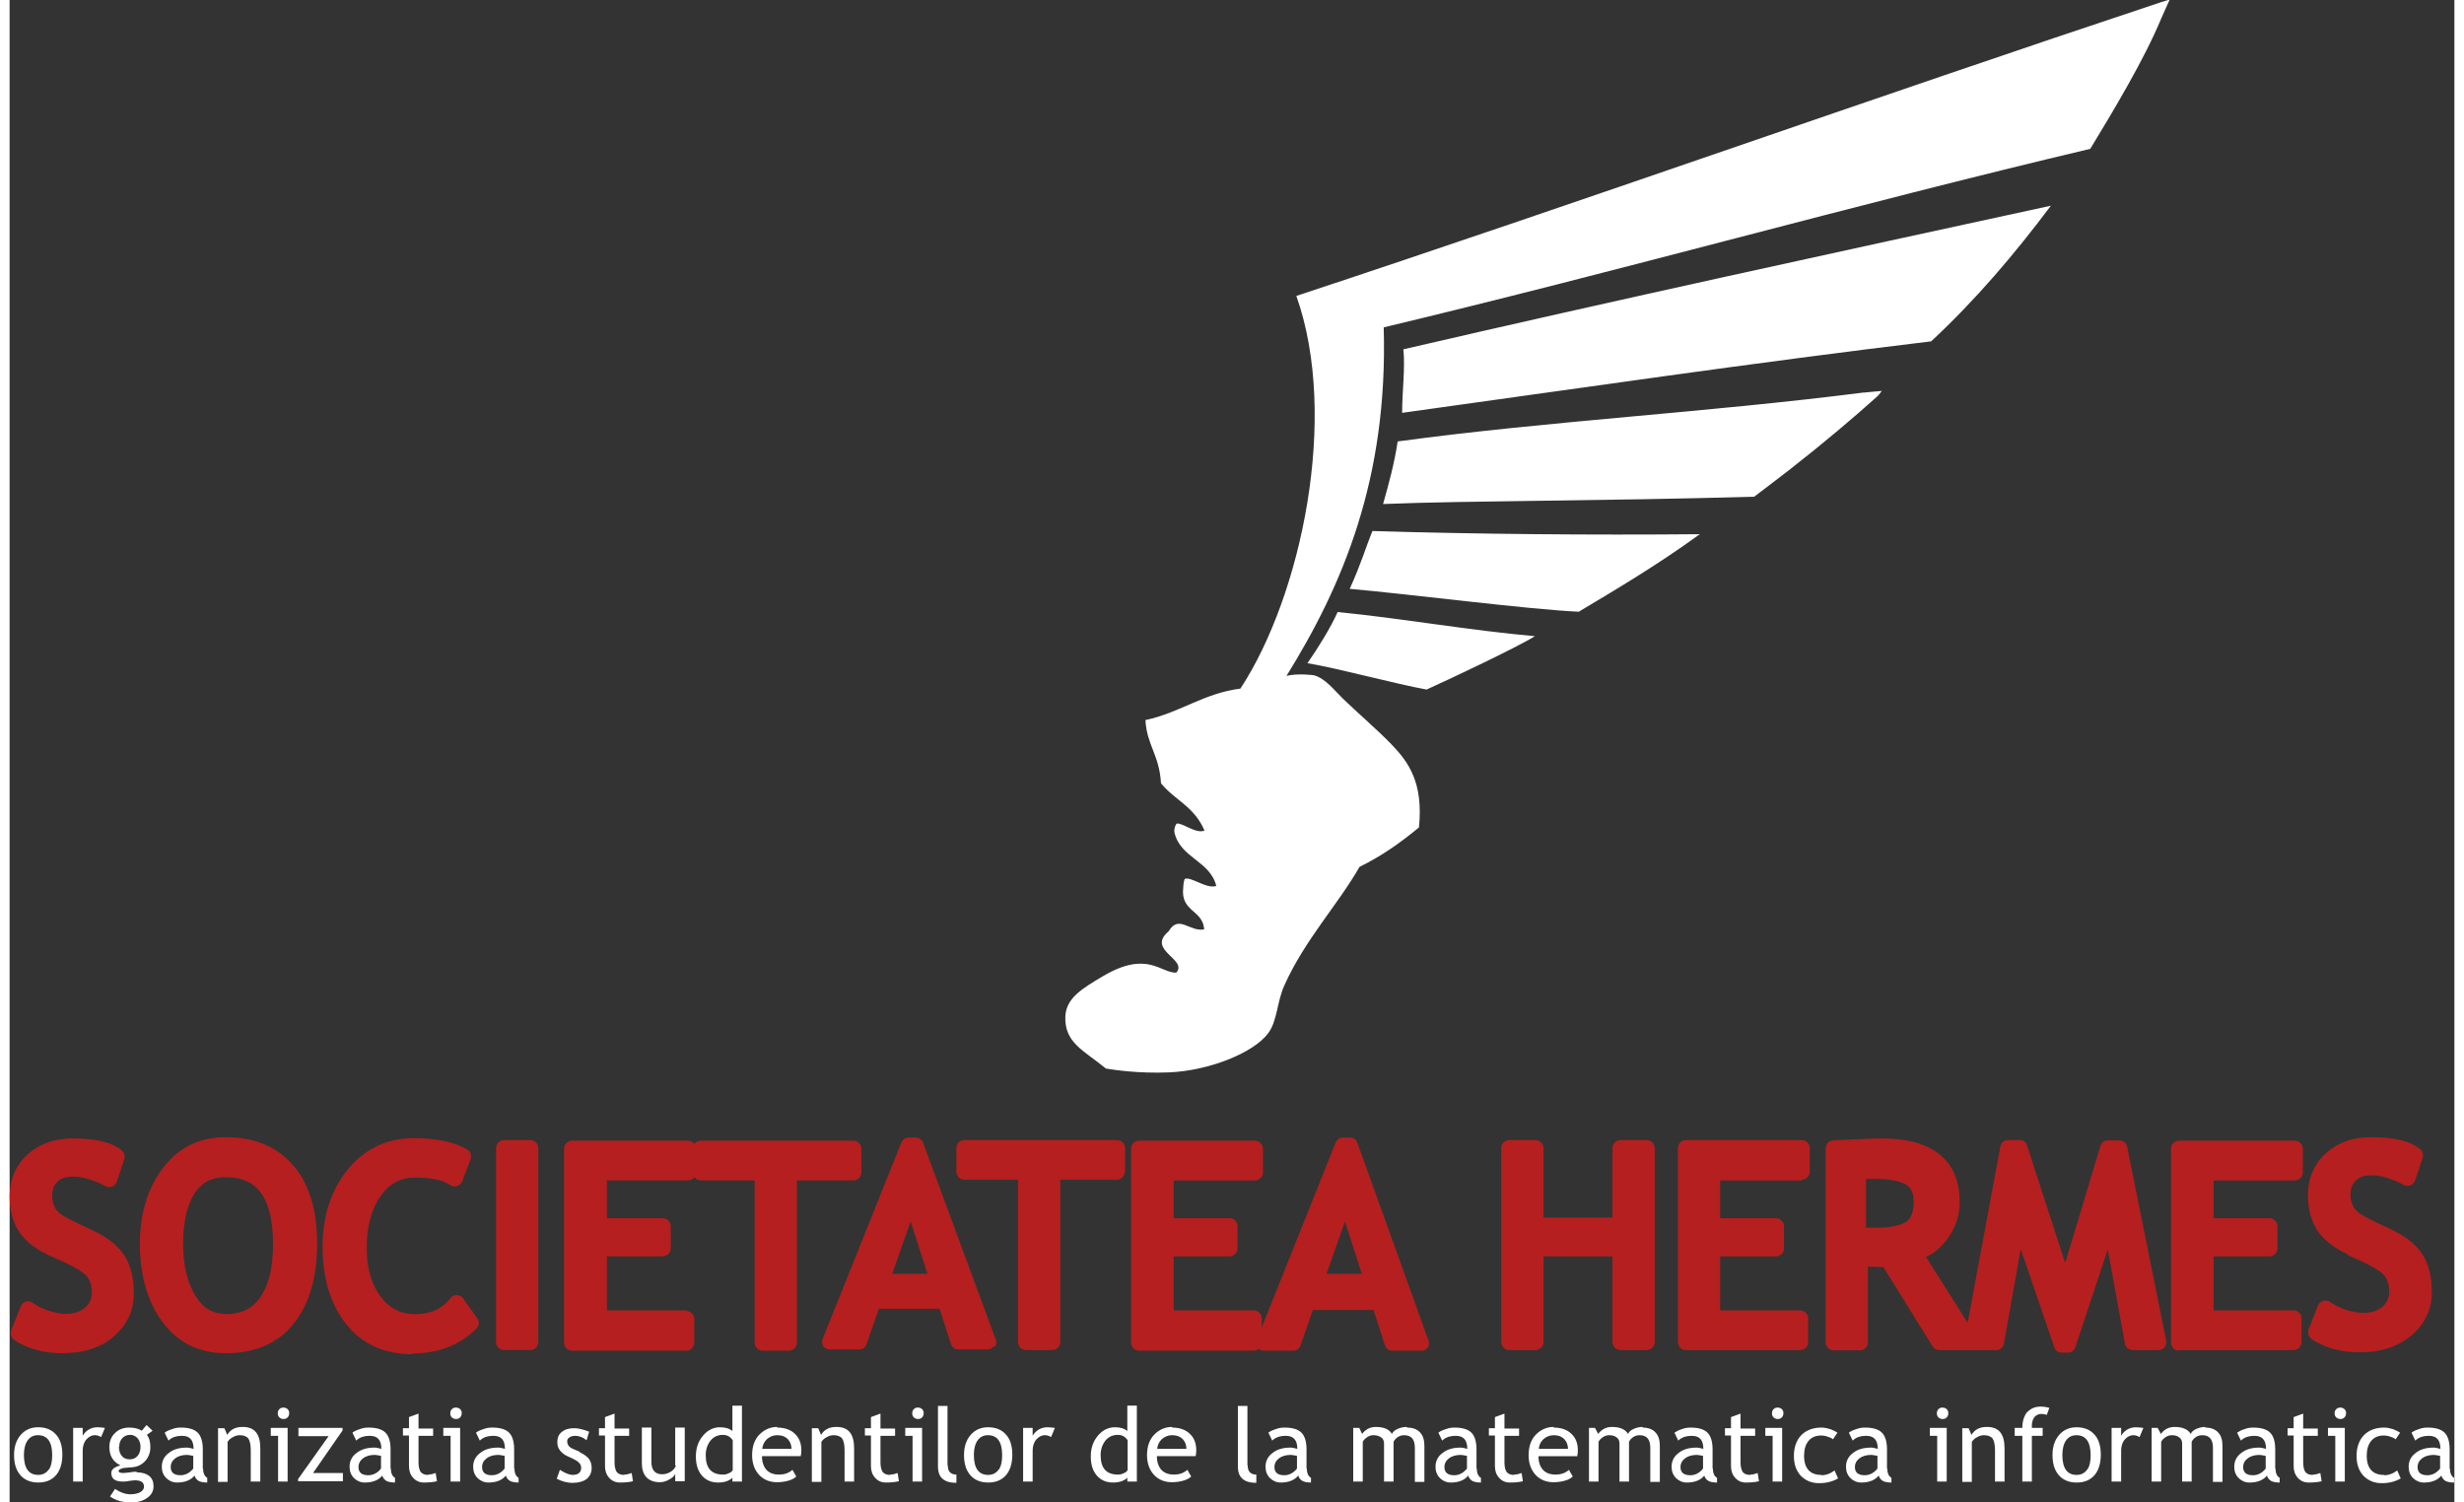 <svg xmlns="http://www.w3.org/2000/svg" version="1.1" width="164" height="100" viewBox="0 0 7695 4729">
	<rect x="0" y="0" width="7695" height="4729" fill="#333333" stroke="none"/>
	<path id="logo" fill="#FFF" d="m3451 3363.476c25 4 100 16 199 12 122-5 265-60 312-124 28-38 27-98 50-149 63-142 169-255 237-374 70-34 130-77 187-124 14-141-32-205-88-263-49-50-109-101-151-142-26-25-56-65-92-74 0 0-50-7-86 2 177-285 320-621 306-1097 749-179 1473-384 2224-562 72-119 170-281 224-412 2-5 26-58 26-58l-26 8C5867 307.476 4940 637.476 4050 931.476c135 380 16 943-176 1236-117 15-190 76-299 99 4 78 44 110 49 199 44 54 104 72 137 149-28 11-70-26-88-22 0 0-8 10-7 26 17 82 112 90 132 170-30 11-79-30-99-22-2 1-5 19-5 28-9 76 62 69 66 131-47 8-80-48-112 6-71 60 62 88 24 130-49 2-91-72-232 12-62 37-114 67-117 125-4 83 58 108 124 162M6425 647.476c-677 147-1369 297-2038 452 6 59-4 133-4 200 548-76 1107-158 1665-225 140-130 263-275 377-427m-532 583c-39 3-59 6-57 5-502 64-987 89-1467 154-10 67-28 134-46 197 280-11 674-9 1168-23 0 0 77-58 114-87 107-84 196-159 276-231l12-15zm-1603 440c-23 56-36 104-72 183 184 16 563 65 721 72 112-67 243-144 381-244-345 3-699 0-1030-10m-110 255c-23 51-61 112-95 161 96 16 276 65 375 83 71-32 285-133 341-168-206-18-417-56-621-76"/>

	<path id="logotype" fill="#b51f1f" d="m328 4206.476c42-36 63-82 63-135 0-46-9-86-28-117-19-31-52-58-98-80l-49-23c-39-19-54-28-59-33-7-6-13-13-17-23-4-9-6-20-6-32 0-18 5-33 17-44 11-11 27-16 49-16 16 0 35 3 55 10 25 8 37 15 44 19 6 4 14 5 22 3 7-2 13-8 16-15l24-72c3-9 0-20-7-27-31-26-82-38-157-38-56 0-104 17-141 51-37 34-56 79-56 131 0 42 9 78 28 109 19 30 52 57 98 78l49 22c51 24 67 40 72 48 8 13 12 28 12 44 0 20-6 36-21 49-15 13-35 20-61 20-15 0-33-3-54-10-20-6-37-15-51-25-6-4-14-6-21-3-7 2-13 7-16 14l-30 76c-4 10 0 23 9 30 42 28 93 42 152 42 67 0 122-18 164-54m349-70c-41 0-72-19-95-58-25-42-38-97-38-162 0-67 12-121 36-159 22-34 54-51 97-51 64 0 150 21 150 211 0 72-13 128-40 167-25 36-61 53-109 53m214-466c-49-60-122-91-214-91-83 0-150 33-199 99-47 63-71 143-71 236 0 98 23 181 70 245 48 66 115 100 201 100 92 0 164-31 214-94 48-61 73-145 73-251 0-103-24-185-73-244m371 590c82 0 151-26 204-79 8-8 9-22 2-32l-45-63c-4-6-12-10-19-10-8 0-15 3-20 9-26 34-62 51-112 51-44 0-80-18-108-55-29-38-44-90-44-153 0-67 14-122 44-164 27-39 63-58 108-58 51 0 89 8 111 24 6 4 14 5 21 3 7-2 13-7 16-14l27-71c4-11 0-24-10-30-41-24-98-36-168-36-85 0-155 33-209 99-52 64-79 146-79 243 0 99 25 181 74 243 50 63 120 95 208 95m372-674-83 0c-13 0-25 11-25 25l0 611c0 13 11 25 25 25l83 0c13 0 25-11 25-25l0-611c0-13-11-25-25-25m493 536-252 0 0-170 176 0c13 0 25-11 25-25l0-70c0-13-11-25-25-25l-176 0 0-119 256 0c8 0 15-4 20-10 4 6 11 10 20 10l169 0 0 511c0 13 11 25 25 25l83 0c13 0 25-11 25-25l0-511 178 0c13 0 25-11 25-25l0-75c0-13-11-25-25-25l-481 0c-8 0-15 4-20 10-4-6-11-10-20-10l-365 0c-13 0-25 11-25 25l0 611c0 13 11 25 25 25l360 0c13 0 25-11 25-25l0-75c0-13-11-25-25-25m759-117-111 0 58-165 53 165zm213 229c4-6 5-15 2-22l-229-620c-3-9-12-16-23-16l-22 0c-10 0-19 6-23 15l-248 619c-3 7-2 16 2 23 4 6 12 10 20 10l93 0c10 0 20-6 23-16l39-112 191 0 36 111c3 10 12 17 23 17l92 0c8 0 15-4 20-10m413-549 0-75c0-13-11-25-25-25l-481 0c-13 0-25 11-25 25l0 75c0 13 11 25 25 25l169 0 0 511c0 13 11 25 25 25l83 0c13 0 25-11 25-25l0-511 178 0c13 0 25-11 25-25m746 321-111 0 58-165 53 165zm-14-413c-3-9-12-16-23-16l-22 0c-10 0-19 6-23 15l-233 583 0-29c0-13-11-25-25-25l-252 0 0-170 176 0c13 0 25-11 25-25l0-70c0-13-11-25-25-25l-176 0 0-119 256 0c13 0 25-11 25-25l0-75c0-13-11-25-25-25l-365 0c-13 0-25 11-25 25l0 611c0 13 11 25 25 25l360 0c6 0 12-2 16-6 4 4 10 6 16 6l93 0c10 0 20-6 23-16l39-112 191 0 36 111c3 10 12 17 23 17l92 0c8 0 15-4 20-10 4-6 5-15 2-22l-224-623zm828 653 83 0c13 0 25-11 25-25l0-611c0-13-11-25-25-25l-83 0c-13 0-25 11-25 25l0 219-217 0 0-219c0-13-11-25-25-25l-83 0c-13 0-25 11-25 25l0 611c0 13 11 25 25 25l83 0c13 0 25-11 25-25l0-270 217 0 0 270c0 13 11 25 25 25m571-536c13 0 25-11 25-25l0-75c0-13-11-25-25-25l-365 0c-13 0-25 11-25 25l0 611c0 13 11 25 25 25l360 0c13 0 25-11 25-25l0-75c0-13-11-25-25-25l-252 0 0-170 176 0c13 0 25-11 25-25l0-70c0-13-11-25-25-25l-176 0 0-119 256 0zm202-2c13-1 20-1 24-1 59 0 88 10 102 18 10 6 24 19 24 52 0 32-7 54-23 65-12 8-39 19-94 19-10 0-22 0-33-1l0-153zm842 538 79 0c7 0 14-3 19-9 4-5 6-13 5-20l-123-611c-2-11-12-20-24-20l-37 0c-11 0-20 7-23 17l-111 369-120-370c-3-10-12-17-23-17l-37 0c-12 0-22 8-24 20l-103 555-131-207c24-11 47-30 66-55 26-35 40-75 40-118 0-91-42-200-245-200-18 0-48 1-89 3-52 2-62 3-63 3-13 0-25 11-25 25l0 611c0 13 11 25 25 25l83 0c13 0 25-11 25-25l0-239c19 1 36 1 49 2l155 250c4 7 12 11 21 11l95 0c0 0 1 0 2 0 1 0 2 0 3 0l79 0c12 0 22-8 24-20l53-298 106 310c3 10 12 16 23 16l20 0c10 0 20-6 23-17l102-308 54 297c2 11 12 20 24 20m147 0 360 0c13 0 25-11 25-25l0-75c0-13-11-25-25-25l-252 0 0-170 176 0c13 0 25-11 25-25l0-70c0-13-11-25-25-25l-176 0 0-119 256 0c13 0 25-11 25-25l0-75c0-13-11-25-25-25l-365 0c-13 0-25 11-25 25l0 611c0 13 11 25 25 25m529-302 49 22c51 24 67 40 72 48 8 13 12 28 12 44 0 20-6 36-21 49-15 13-35 20-61 20-15 0-33-3-54-10-20-6-37-15-51-25-6-4-14-5-21-3-7 2-13 7-16 14l-30 76c-4 10 0 23 9 30 42 28 93 42 152 42 67 0 122-18 164-54 42-36 63-82 63-135 0-46-9-86-28-117-19-31-52-58-98-80l-49-23c-39-19-54-28-58-33-7-6-13-13-17-23-4-9-6-20-6-32 0-18 5-33 17-44 11-11 27-16 49-16 16 0 35 3 55 10 25 8 37 15 44 19 6 4 14 5 22 3 7-2 13-8 16-15l24-72c3-9 0-20-7-27-31-26-82-38-157-38-56 0-104 17-141 51-37 34-56 79-56 131 0 42 9 78 28 109 19 30 52 57 98 78"/>

	<path id="logotype_sub" fill="#FFF" d="m123 4625.476c-7 11-19 17-33 17-30 0-45-21-45-63 0-19 4-35 12-46 8-11 19-16 32-16 30 0 45 21 45 63 0 19-3 35-11 46m-33-134c-23 0-41 8-55 24-14 16-21 37-21 63 0 27 6 48 20 64 13 15 32 23 56 23 23 0 42-7 56-23 13-15 20-37 20-64 0-27-6-49-20-64-13-15-32-23-56-23m140 29 0-27-30 0 0 169 30 0 0-97c0-13 3-25 11-35 8-9 17-14 28-14 6 0 13 2 19 6l12-29c-10-1-17-2-23-2-21 0-38 10-49 30m117 31c0-10 3-19 9-26 6-7 15-11 25-11 9 0 17 3 24 11 6 7 9 16 9 26 0 12-3 22-9 29-6 7-14 11-25 11-10 0-19-3-25-11-6-7-9-17-9-29m56 79c-4 0-11 0-21 2-9 1-16 2-21 2-10 0-15-2-15-6 0-3 2-5 7-7 4-1 8-3 11-3l24-2c17-1 31-8 42-20 10-11 16-26 16-43 0-16-3-29-11-39l18-13-19-18-15 18c-9-6-22-10-39-10-18 0-33 5-45 17-12 11-18 26-18 44 0 27 11 47 35 58-8 2-15 5-21 9-5 4-8 9-8 15 0 18 12 27 36 27 4 0 11 0 20-2 8-1 15-2 18-2 19 0 29 6 29 20 0 6-3 12-11 17-7 4-18 7-32 7-14 0-31-5-48-17l-16 24c7 5 17 10 29 14 12 3 23 5 34 5 21 0 39-4 53-14 14-9 21-22 21-37 0-14-4-25-14-33-9-7-22-11-39-11m178-12c-11 14-25 21-40 21-20 0-31-8-31-26 0-10 4-19 14-27 9-7 22-11 37-11 3 0 10 1 20 3l0 41zm30 0 0-60c0-24-5-42-16-53-11-11-29-16-53-16-9 0-18 1-28 5-10 3-18 7-23 11l12 25c10-10 24-15 43-15 24 0 36 13 36 41-8-2-15-4-21-4-23 0-42 5-57 17-15 11-22 26-22 43 0 14 4 26 14 36 9 9 21 14 34 14 24 0 43-7 55-22 2 8 7 13 13 17 6 3 15 5 27 5l0-15c-8-4-13-14-13-29m124-131c-22 0-38 8-48 25l-9-21-20 0 0 169 30 0 0-126c4-6 9-11 17-15 7-4 14-6 21-6 12 0 21 3 27 10 5 7 8 19 8 38l0 98 30 0 0-105c0-45-18-67-55-67m128-61c-5 0-9 1-13 5-3 3-5 7-5 13 0 5 1 9 5 13 3 3 8 5 13 5 5 0 9-1 13-5 3-3 5-8 5-13 0-5-1-9-5-13-3-3-8-5-13-5m-40 89 23 0 0 144 30 0 0-169-53 0 0 25zm226-17 0-8-139 0 0 26 95 0-96 135 0 7 141 0 0-26-94 0 93-134zm121 120c-11 14-25 21-40 21-20 0-31-8-31-26 0-10 4-19 14-27 9-7 22-11 37-11 3 0 10 1 20 3l0 41zm30 0 0-60c0-24-5-42-16-53-11-11-29-16-53-16-9 0-18 1-28 5-10 3-18 7-23 11l12 25c10-10 24-15 43-15 24 0 36 13 36 41-8-2-15-4-21-4-23 0-42 5-57 17-15 11-22 26-22 43 0 14 4 26 14 36 9 9 21 14 34 14 24 0 43-7 55-22 2 8 7 13 13 17 6 3 15 5 27 5l0-15c-8-4-13-14-13-29m117 20c-10 0-18-3-23-9-4-6-7-16-7-30l0-84 46 0 0-23-46 0 0-47-30 11 0 35-19 0 0 23 19 0 0 96c0 15 4 27 13 37 9 10 20 15 34 15 14 0 28-1 41-4l-4-26c-8 3-16 5-23 5m47-122 23 0 0 144 30 0 0-169-53 0 0 25zm40-89c-5 0-9 1-13 5-3 3-5 7-5 13 0 5 1 9 5 13 3 3 8 5 13 5 5 0 9-1 13-5 3-3 5-8 5-13 0-5-1-9-5-13-3-3-8-5-13-5m153 192c-11 14-25 21-40 21-20 0-31-8-31-26 0-10 4-19 14-27 9-7 22-11 37-11 3 0 10 1 20 3l0 41zm30 0 0-60c0-24-5-42-16-53-11-11-29-16-53-16-9 0-18 1-28 5-10 3-18 7-23 11l12 25c10-10 24-15 43-15 24 0 36 13 36 41-8-2-15-4-21-4-23 0-42 5-57 17-15 11-22 26-22 43 0 14 4 26 14 36 9 9 21 14 34 14 24 0 43-7 55-22 2 8 7 13 13 17 6 3 15 5 27 5l0-15c-8-4-13-14-13-29m205-53-21-9c-12-5-18-13-18-24 0-5 2-9 7-12 4-3 10-5 18-5 12 0 24 4 36 14l8-27c-18-7-34-11-46-11-16 0-29 3-39 11-10 7-15 18-15 32 0 5 0 10 2 15 1 4 4 9 7 13 3 4 7 7 12 11 4 3 14 8 28 14 17 8 26 17 26 28 0 15-9 23-27 23-10 0-23-5-40-16l-10 28c15 8 32 13 50 13 18 0 33-4 44-12 10-8 16-20 16-35 0-11-3-21-9-29-6-7-15-14-28-20m139 71c-10 0-18-3-23-9-4-6-7-16-7-30l0-84 46 0 0-23-46 0 0-47-30 11 0 35-19 0 0 23 19 0 0 96c0 15 4 27 13 37 9 10 20 15 34 15 14 0 28-1 41-4l-4-26c-8 3-16 5-23 5m162-28c-2 7-8 14-16 19-8 5-17 8-27 8-22 0-34-13-34-39l0-108-30 0 0 111c0 19 4 34 14 45 9 10 24 16 42 16 9 0 19-2 29-8 10-5 17-11 20-18l0 23 30 0 0-169-30 0 0 119zm178 15c-1 3-5 6-12 9-6 3-12 4-17 4-37 0-55-20-55-61 0-18 5-33 15-46 10-12 23-18 39-18 13 0 23 5 31 17l0 94zm0-124c-9-8-22-12-39-12-21 0-39 9-54 27-15 18-22 39-22 65 0 25 6 45 19 60 13 15 30 22 51 22 19 0 35-5 45-15l0 12 30 0 0-239-30 0 0 78zm94 56c1-12 6-22 14-30 9-8 20-13 33-13 14 0 25 4 34 13 7 8 11 18 11 30l-94 0zm47-69c-20 0-38 7-54 22-17 16-25 39-25 67 0 26 8 48 24 64 14 14 33 21 54 21 14 0 28-2 40-6 9-3 16-7 21-12l-12-21c-11 10-25 15-43 15-15 0-27-4-37-13-10-10-16-25-16-45l122 0c1-5 2-11 2-18 0-21-6-39-20-52-13-13-32-20-56-20m186-2c-22 0-38 8-48 25l-9-21-20 0 0 169 30 0 0-126c4-6 9-11 17-15 7-4 14-6 21-6 12 0 21 3 27 10 5 7 8 19 8 38l0 98 30 0 0-105c0-45-18-67-55-67m168 151c-10 0-18-3-23-9-4-6-7-16-7-30l0-84 46 0 0-23-46 0 0-47-30 11 0 35-19 0 0 23 19 0 0 96c0 15 4 27 13 37 9 10 20 15 34 15 14 0 28-1 41-4l-4-26c-8 3-16 5-23 5m87-211c-5 0-9 1-13 5-3 3-5 7-5 13 0 5 1 9 5 13 3 3 8 5 13 5 5 0 9-1 13-5 3-3 5-8 5-13 0-5-1-9-5-13-3-3-8-5-13-5m-40 89 23 0 0 144 30 0 0-169-53 0 0 25zm133 92 0-186-30 0 0 191c0 34 19 51 58 51l0-26c-8 0-15-2-20-7-5-5-7-12-7-21m160 12c-7 11-19 17-33 17-30 0-45-21-45-63 0-19 4-35 12-46 8-11 19-16 32-16 30 0 45 21 45 63 0 19-3 35-11 46m-33-134c-23 0-41 8-55 24-14 16-21 37-21 63 0 27 6 48 20 64 13 15 32 23 56 23 23 0 42-7 56-23 13-15 20-37 20-64 0-27-6-49-20-64-13-15-32-23-56-23m140 29 0-27-30 0 0 169 30 0 0-97c0-13 3-25 11-35 8-9 17-14 28-14 6 0 13 2 19 6l12-29c-10-1-17-2-23-2-21 0-38 10-49 30m300 106c-1 3-5 6-12 9-6 3-12 4-17 4-37 0-55-20-55-61 0-18 5-33 15-46 10-12 23-18 39-18 13 0 23 5 31 17l0 94zm0-124c-9-8-22-12-39-12-21 0-39 9-54 27-15 18-22 39-22 65 0 25 6 45 19 60 13 15 30 22 51 22 19 0 35-5 45-15l0 12 30 0 0-239-30 0 0 78zm94 56c1-12 6-22 14-30 9-8 20-13 33-13 14 0 25 4 34 13 7 8 11 18 11 30l-94 0zm47-69c-20 0-38 7-54 22-17 16-25 39-25 67 0 26 8 48 24 64 14 14 33 21 54 21 14 0 28-2 40-6 9-3 16-7 21-12l-12-21c-11 10-25 15-43 15-15 0-27-4-37-13-10-10-16-25-16-45l122 0c1-5 2-11 2-18 0-21-6-39-20-52-13-13-32-20-56-20m237 118 0-186-30 0 0 191c0 34 19 51 58 51l0-26c-8 0-15-2-20-7-5-5-7-12-7-21m155 9c-11 14-25 21-40 21-20 0-31-8-31-26 0-10 4-19 14-27 9-7 22-11 37-11 3 0 10 1 20 3l0 41zm30 0 0-60c0-24-5-42-16-53-11-11-29-16-53-16-9 0-18 1-28 5-10 3-18 7-23 11l12 25c10-10 24-15 43-15 24 0 36 13 36 41-8-2-15-4-21-4-23 0-42 5-57 17-15 11-22 26-22 43 0 14 4 26 14 36 9 9 21 14 34 14 24 0 43-7 55-22 2 8 7 13 13 17 6 3 15 5 27 5l0-15c-8-4-13-14-13-29m314-131c-9 0-19 2-28 6-9 4-15 9-18 16-9-15-26-22-51-22-17 0-32 7-43 22l-9-19-19 0 0 169 30 0 0-125c2-5 7-10 14-15 6-4 13-6 19-6 10 0 18 2 25 7 6 4 9 11 9 19l0 120 30 0 0-125c2-5 6-10 13-15 6-4 13-6 20-6 23 0 34 13 34 40l0 107 30 0 0-113c0-18-4-33-14-43-9-10-23-15-40-15m188 129c-11 14-25 21-40 21-20 0-31-8-31-26 0-10 4-19 14-27 9-7 22-11 37-11 3 0 10 1 20 3l0 41zm30 0 0-60c0-24-5-42-16-53-11-11-29-16-53-16-9 0-18 1-28 5-10 3-18 7-23 11l12 25c10-10 24-15 43-15 24 0 36 13 36 41-8-2-15-4-21-4-23 0-42 5-57 17-15 11-22 26-22 43 0 14 4 26 14 36 9 9 21 14 34 14 24 0 43-7 55-22 2 8 7 13 13 17 6 3 15 5 27 5l0-15c-8-4-13-14-13-29m117 20c-10 0-18-3-23-9-4-6-7-16-7-30l0-84 46 0 0-23-46 0 0-47-30 11 0 35-19 0 0 23 19 0 0 96c0 15 4 27 13 37 9 10 20 15 34 15 14 0 28-1 41-4l-4-26c-8 3-16 5-23 5m77-81c1-12 6-22 14-30 9-8 20-13 33-13 14 0 25 4 34 13 7 8 11 18 11 30l-94 0zm47-69c-20 0-38 7-54 22-17 16-25 39-25 67 0 26 8 48 24 64 14 14 33 21 54 21 14 0 28-2 40-6 9-3 16-7 21-12l-12-21c-11 10-25 15-43 15-15 0-27-4-37-13-10-10-16-25-16-45l122 0c1-5 2-11 2-18 0-21-6-39-20-52-13-13-32-20-56-20m280-2c-9 0-19 2-28 6-9 4-15 9-18 16-9-15-26-22-51-22-17 0-32 7-43 22l-10-19-19 0 0 169 30 0 0-125c2-5 7-10 14-15 6-4 13-6 19-6 10 0 18 2 24 7 6 4 9 11 9 19l0 120 30 0 0-125c2-5 6-10 13-15 6-4 13-6 20-6 23 0 34 13 34 40l0 107 30 0 0-113c0-18-4-33-14-43-9-10-23-15-40-15m190 129c-11 14-25 21-40 21-20 0-31-8-31-26 0-10 4-19 14-27 9-7 22-11 37-11 3 0 10 1 20 3l0 41zm30 0 0-60c0-24-5-42-16-53-11-11-29-16-53-16-9 0-18 1-28 5-10 3-17 7-23 11l12 25c10-10 24-15 43-15 24 0 36 13 36 41-8-2-15-4-21-4-23 0-42 5-57 17-15 11-22 26-22 43 0 14 4 26 14 36 9 9 21 14 34 14 24 0 43-7 55-22 2 8 7 13 13 17 6 3 15 5 27 5l0-15c-8-4-13-14-13-29m117 20c-10 0-18-3-23-9-4-6-7-16-7-30l0-84 46 0 0-23-46 0 0-47-30 11 0 35-19 0 0 23 19 0 0 96c0 15 4 27 13 37 9 10 20 15 34 15 14 0 28-1 41-4l-4-26c-8 3-16 5-23 5m86-211c-5 0-9 1-13 5-3 3-5 7-5 13 0 5 1 9 5 13 3 3 8 5 13 5 5 0 9-1 13-5 3-3 5-8 5-13 0-5-1-9-5-13-3-3-8-5-13-5m-39 89 23 0 0 144 30 0 0-169-53 0 0 25zm176 123c-17 0-31-5-40-15-9-10-14-25-14-45 0-19 4-35 14-47 9-11 22-17 39-17 7 0 15 1 22 4 7 2 13 5 16 8l14-21c-4-3-12-7-22-11-10-3-19-5-28-5-27 0-48 8-64 24-15 16-23 38-23 65 0 26 7 47 22 63 15 15 34 23 57 23 23 0 43-5 60-15l-11-25c-13 10-27 15-40 15m175-21c-11 14-25 21-40 21-20 0-31-8-31-26 0-10 4-19 14-27 9-7 22-11 37-11 3 0 10 1 20 3l0 41zm30 0 0-60c0-24-5-42-16-53-11-11-29-16-53-16-9 0-18 1-28 5-10 3-18 7-23 11l12 25c10-10 24-15 43-15 24 0 36 13 36 41-8-2-15-4-21-4-23 0-42 5-57 17-15 11-22 26-22 43 0 14 4 26 14 36 9 9 21 14 34 14 24 0 43-7 55-22 2 8 7 13 13 17 6 3 15 5 27 5l0-15c-8-4-13-14-13-29m174-192c-5 0-9 1-13 5-3 3-5 7-5 13 0 5 1 9 5 13 3 3 8 5 13 5 5 0 9-1 13-5 3-3 5-8 5-13 0-5-1-9-5-13-3-3-8-5-13-5m-40 89 23 0 0 144 30 0 0-169-53 0 0 25zm179-28c-22 0-38 8-48 25l-9-21-20 0 0 169 30 0 0-126c4-6 9-11 17-15 7-4 14-6 21-6 12 0 21 3 27 10 5 7 8 19 8 38l0 98 30 0 0-105c0-45-18-67-55-67m127-48c-10 12-16 29-16 51l-24 0 0 25 24 0 0 144 30 0 0-144 34 0 0-25-34 0c0-3 0-6 0-8 0-10 3-19 8-26 5-6 13-10 22-10 5 0 11 1 17 3l8-22c-10-3-19-4-28-4-17 0-31 6-42 18m189 180c-7 11-19 17-33 17-30 0-45-21-45-63 0-19 4-35 12-46 8-11 19-16 32-16 30 0 45 21 45 63 0 19-3 35-11 46m-33-134c-23 0-41 8-55 24-14 16-21 37-21 63 0 27 6 48 20 64 13 15 32 23 56 23 23 0 42-7 56-23 13-15 20-37 20-64 0-27-6-49-20-64-13-15-32-23-56-23m140 29 0-27-30 0 0 169 30 0 0-97c0-13 3-25 11-35 8-9 17-14 28-14 6 0 13 2 19 6l12-29c-10-1-17-2-23-2-21 0-38 10-49 30m267-31c-9 0-19 2-28 6-9 4-15 9-18 16-9-15-26-22-51-22-17 0-32 7-43 22l-10-19-19 0 0 169 30 0 0-125c2-5 7-10 14-15 6-4 13-6 19-6 10 0 18 2 24 7 6 4 9 11 9 19l0 120 30 0 0-125c2-5 6-10 13-15 6-4 13-6 20-6 23 0 34 13 34 40l0 107 30 0 0-113c0-18-4-33-14-43-9-10-23-15-40-15m190 129c-11 14-25 21-40 21-20 0-31-8-31-26 0-10 4-19 14-27 9-7 22-11 37-11 3 0 10 1 20 3l0 41zm30 0 0-60c0-24-5-42-16-53-11-11-29-16-53-16-9 0-18 1-28 5-10 3-17 7-23 11l12 25c10-10 24-15 43-15 24 0 36 13 36 41-8-2-15-4-21-4-23 0-42 5-57 17-15 11-22 26-22 43 0 14 4 26 14 36 9 9 21 14 34 14 24 0 43-7 55-22 2 8 7 13 13 17 6 3 15 5 27 5l0-15c-8-4-13-14-13-29m117 20c-10 0-18-3-23-9-4-6-7-16-7-30l0-84 46 0 0-23-46 0 0-47-30 11 0 35-19 0 0 23 19 0 0 96c0 15 4 27 13 37 9 10 20 15 34 15 14 0 28-1 41-4l-4-26c-8 3-16 5-23 5m86-211c-5 0-9 1-13 5-3 3-5 7-5 13 0 5 1 9 5 13 3 3 8 5 13 5 5 0 9-1 13-5 3-3 5-8 5-13 0-5-1-9-5-13-3-3-8-5-13-5m-39 89 23 0 0 144 30 0 0-169-53 0 0 25zm176 123c-17 0-31-5-40-15-9-10-14-25-14-45 0-19 4-35 14-47 9-11 22-17 39-17 7 0 15 1 22 4 7 2 13 5 16 8l14-21c-4-3-12-7-22-11-10-3-19-5-28-5-27 0-48 8-64 24-15 16-23 38-23 65 0 26 7 47 22 63 15 15 34 23 57 23 23 0 43-5 60-15l-11-25c-13 10-27 15-40 15m175-21c-11 14-25 21-40 21-20 0-31-8-31-26 0-10 4-19 14-27 9-7 22-11 37-11 3 0 10 1 20 3l0 41zm30 0 0-60c0-24-5-42-16-53-11-11-29-16-53-16-9 0-18 1-28 5-10 3-18 7-23 11l12 25c10-10 24-15 43-15 24 0 36 13 36 41-8-2-15-4-21-4-23 0-42 5-57 17-15 11-22 26-22 43 0 14 4 26 14 36 9 9 21 14 34 14 24 0 43-7 55-22 2 8 7 13 13 17 6 3 15 5 27 5l0-15c-8-4-13-14-13-29"/>
</svg>
